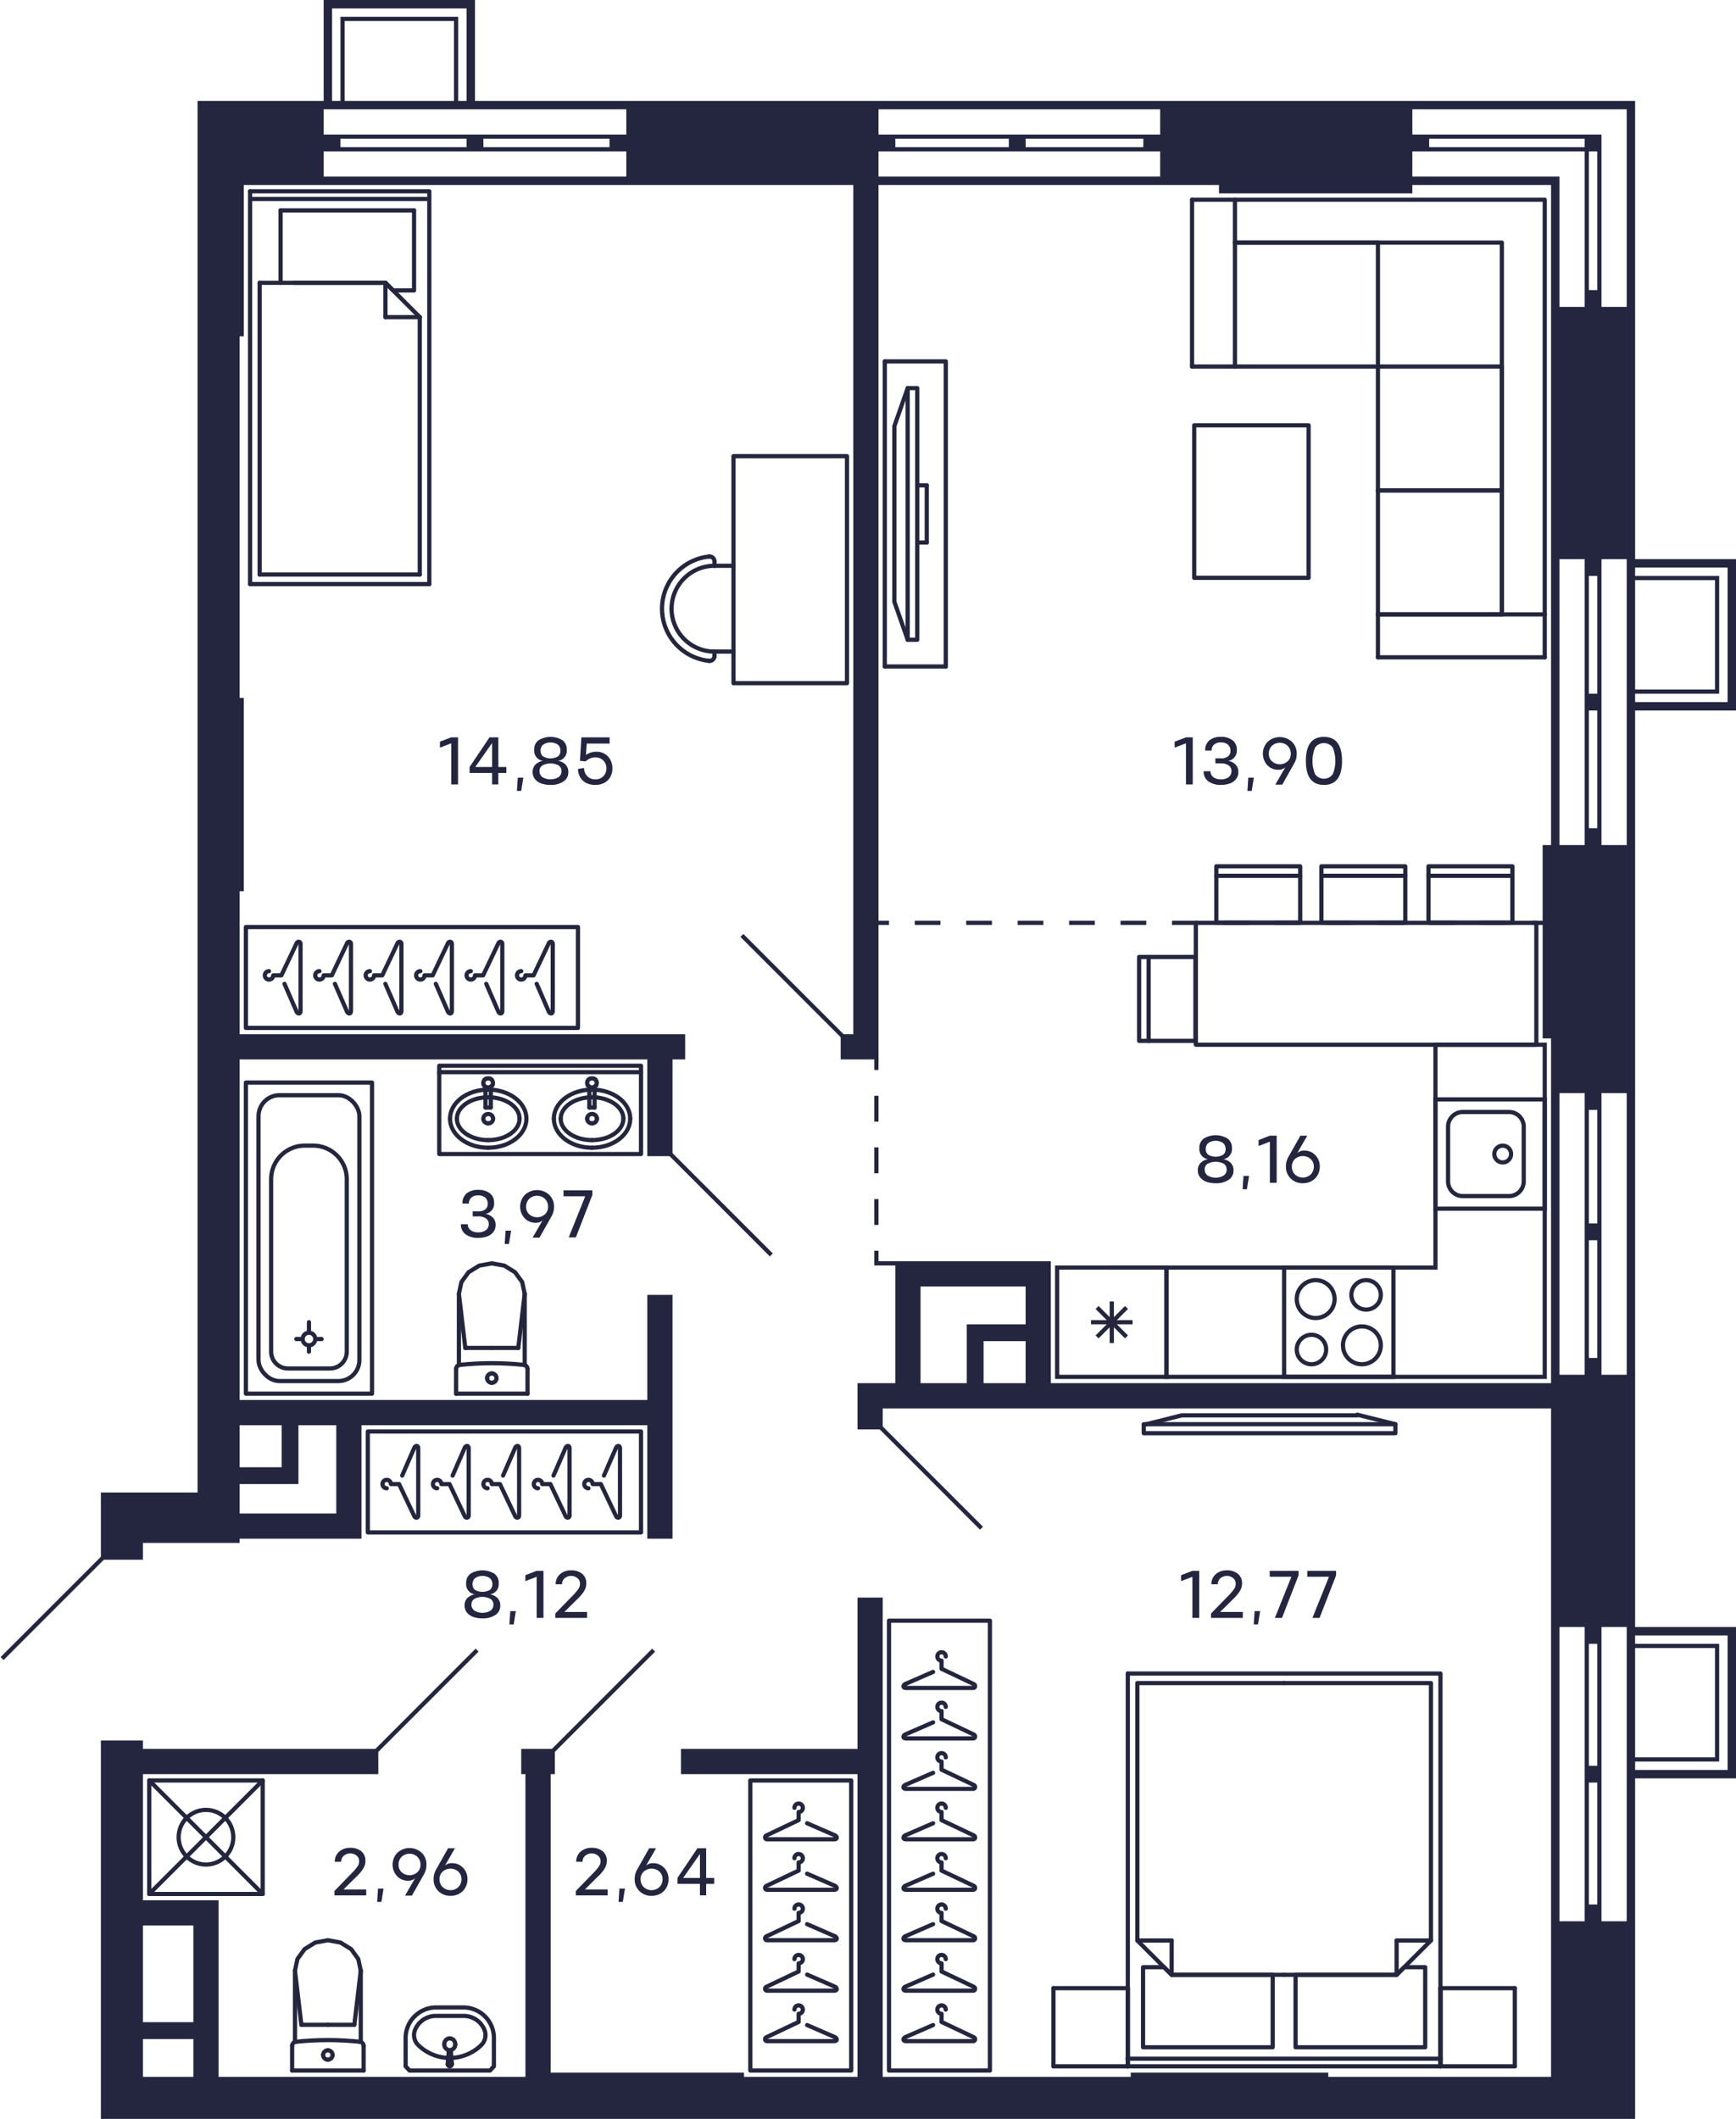 <svg xmlns="http://www.w3.org/2000/svg" width="413" height="504" viewBox="0 0 413 504">
  <title>C-1-1_9-15fl_12_m</title>
  <g id="Слой_2" data-name="Слой 2">
    <g id="C-1-1_9-15fl_12_m">
      <g id="m">
        <g>
          <rect x="87.5" y="340.5" width="65" height="24" fill="none" stroke="#24263e" stroke-linecap="round" stroke-linejoin="round"/>
          <path d="M143.681,350.979,146.5,344.5c.235-.657.969-.817,1,0v16c0,.577-.757.7-1,0l-3.562-7.5H141a1,1,0,1,0-1,1" fill="none" stroke="#24263e" stroke-linecap="round" stroke-linejoin="round"/>
          <path d="M131.681,350.979,134.5,344.5c.235-.657.969-.817,1,0v16c0,.577-.757.7-1,0l-3.562-7.5H129a1,1,0,1,0-1,1" fill="none" stroke="#24263e" stroke-linecap="round" stroke-linejoin="round"/>
          <path d="M119.681,350.979,122.5,344.5c.235-.657.969-.817,1,0v16c0,.577-.757.7-1,0l-3.562-7.5H117a1,1,0,1,0-1,1" fill="none" stroke="#24263e" stroke-linecap="round" stroke-linejoin="round"/>
          <path d="M107.681,350.979,110.5,344.5c.235-.657.969-.817,1,0v16c0,.577-.757.7-1,0l-3.562-7.5H105a1,1,0,1,0-1,1" fill="none" stroke="#24263e" stroke-linecap="round" stroke-linejoin="round"/>
          <path d="M95.681,350.979,98.5,344.5c.235-.657.969-.817,1,0v16c0,.577-.757.7-1,0L94.938,353H93a1,1,0,1,0-1,1" fill="none" stroke="#24263e" stroke-linecap="round" stroke-linejoin="round"/>
        </g>
        <g>
          <rect x="211.5" y="385.5" width="24" height="107" fill="none" stroke="#24263e" stroke-linecap="round" stroke-linejoin="round"/>
          <path d="M221.979,457.681,215.5,460.5c-.657.235-.817.969,0,1h16c.577,0,.7-.757,0-1l-7.5-3.562V455a1,1,0,1,1,1-1" fill="none" stroke="#24263e" stroke-linecap="round" stroke-linejoin="round"/>
          <path d="M221.979,445.681,215.5,448.5c-.657.235-.817.969,0,1h16c.577,0,.7-.757,0-1l-7.5-3.562V443a1,1,0,1,1,1-1" fill="none" stroke="#24263e" stroke-linecap="round" stroke-linejoin="round"/>
          <path d="M221.979,481.681,215.5,484.5c-.657.235-.817.969,0,1h16c.577,0,.7-.757,0-1l-7.5-3.562V479a1,1,0,1,1,1-1" fill="none" stroke="#24263e" stroke-linecap="round" stroke-linejoin="round"/>
          <path d="M221.979,469.681,215.5,472.5c-.657.235-.817.969,0,1h16c.577,0,.7-.757,0-1l-7.5-3.562V467a1,1,0,1,1,1-1" fill="none" stroke="#24263e" stroke-linecap="round" stroke-linejoin="round"/>
          <path d="M221.979,433.681,215.5,436.5c-.657.235-.817.969,0,1h16c.577,0,.7-.757,0-1l-7.5-3.562V431a1,1,0,1,1,1-1" fill="none" stroke="#24263e" stroke-linecap="round" stroke-linejoin="round"/>
          <path d="M221.979,421.681,215.5,424.5c-.657.235-.816.969,0,1h16c.577,0,.7-.757,0-1l-7.5-3.562V419a1,1,0,1,1,1-1" fill="none" stroke="#24263e" stroke-linecap="round" stroke-linejoin="round"/>
          <path d="M221.979,409.681,215.5,412.5c-.657.235-.817.969,0,1h16c.577,0,.7-.757,0-1l-7.5-3.562V407a1,1,0,1,1,1-1" fill="none" stroke="#24263e" stroke-linecap="round" stroke-linejoin="round"/>
          <path d="M221.979,397.681,215.5,400.5c-.657.235-.816.969,0,1h16c.577,0,.7-.757,0-1l-7.5-3.562V395a1,1,0,1,1,1-1" fill="none" stroke="#24263e" stroke-linecap="round" stroke-linejoin="round"/>
        </g>
        <g>
          <rect x="178.5" y="423.5" width="24" height="69" fill="none" stroke="#24263e" stroke-linecap="round" stroke-linejoin="round"/>
          <path d="M192.021,457.681,198.5,460.5c.657.235.817.969,0,1h-16c-.577,0-.7-.757,0-1l7.5-3.562V455a1,1,0,1,0-1-1" fill="none" stroke="#24263e" stroke-linecap="round" stroke-linejoin="round"/>
          <path d="M192.021,445.681,198.5,448.5c.657.235.817.969,0,1h-16c-.577,0-.7-.757,0-1l7.5-3.562V443a1,1,0,1,0-1-1" fill="none" stroke="#24263e" stroke-linecap="round" stroke-linejoin="round"/>
          <path d="M192.021,481.681,198.5,484.5c.657.235.817.969,0,1h-16c-.577,0-.7-.757,0-1l7.5-3.562V479a1,1,0,1,0-1-1" fill="none" stroke="#24263e" stroke-linecap="round" stroke-linejoin="round"/>
          <path d="M192.021,469.681,198.5,472.5c.657.235.817.969,0,1h-16c-.577,0-.7-.757,0-1l7.5-3.562V467a1,1,0,1,0-1-1" fill="none" stroke="#24263e" stroke-linecap="round" stroke-linejoin="round"/>
          <path d="M192.021,433.681,198.5,436.5c.657.235.817.969,0,1h-16c-.577,0-.7-.757,0-1l7.5-3.562V431a1,1,0,1,0-1-1" fill="none" stroke="#24263e" stroke-linecap="round" stroke-linejoin="round"/>
        </g>
        <g>
          <rect x="58.5" y="220.5" width="79" height="24" fill="none" stroke="#24263e" stroke-linecap="round" stroke-linejoin="round"/>
          <path d="M103.681,234.021,106.5,240.5c.235.657.969.817,1,0v-16c0-.577-.757-.7-1,0l-3.562,7.5H101a1,1,0,1,1-1-1" fill="none" stroke="#24263e" stroke-linecap="round" stroke-linejoin="round"/>
          <path d="M91.681,234.021,94.5,240.5c.235.657.969.817,1,0v-16c0-.577-.757-.7-1,0L90.938,232H89a1,1,0,1,1-1-1" fill="none" stroke="#24263e" stroke-linecap="round" stroke-linejoin="round"/>
          <path d="M127.681,234.021,130.5,240.5c.235.657.969.817,1,0v-16c0-.577-.757-.7-1,0l-3.562,7.5H125a1,1,0,1,1-1-1" fill="none" stroke="#24263e" stroke-linecap="round" stroke-linejoin="round"/>
          <path d="M115.681,234.021,118.5,240.5c.235.657.969.817,1,0v-16c0-.577-.757-.7-1,0l-3.562,7.5H113a1,1,0,1,1-1-1" fill="none" stroke="#24263e" stroke-linecap="round" stroke-linejoin="round"/>
          <path d="M79.681,234.021,82.5,240.5c.235.657.969.817,1,0v-16c0-.577-.757-.7-1,0L78.938,232H77a1,1,0,1,1-1-1" fill="none" stroke="#24263e" stroke-linecap="round" stroke-linejoin="round"/>
          <path d="M67.681,234.021,70.5,240.5c.235.657.969.816,1,0v-16c0-.577-.757-.7-1,0L66.938,232H65a1,1,0,1,1-1-1" fill="none" stroke="#24263e" stroke-linecap="round" stroke-linejoin="round"/>
        </g>
        <g>
          <line x1="278.741" y1="469.73" x2="278.741" y2="461.566" fill="none" stroke="#24263e" stroke-linecap="round" stroke-linejoin="round"/>
          <line x1="270.577" y1="461.566" x2="278.741" y2="461.566" fill="none" stroke="#24263e" stroke-linecap="round" stroke-linejoin="round"/>
          <polyline points="305.5 469.73 278.741 469.73 270.577 461.566 270.577 400.338 305.5 400.338" fill="none" stroke="#24263e" stroke-linecap="round" stroke-linejoin="round"/>
          <line x1="332.259" y1="469.73" x2="332.259" y2="461.566" fill="none" stroke="#24263e" stroke-linecap="round" stroke-linejoin="round"/>
          <line x1="340.423" y1="461.566" x2="332.259" y2="461.566" fill="none" stroke="#24263e" stroke-linecap="round" stroke-linejoin="round"/>
          <polyline points="305.5 400.338 340.423 400.338 340.423 461.566 332.259 469.73 305.5 469.73" fill="none" stroke="#24263e" stroke-linecap="round" stroke-linejoin="round"/>
          <polyline points="302.779 469.73 302.779 486.965 271.938 486.965 271.938 467.916 276.927 467.916 278.741 469.73 302.779 469.73" fill="none" stroke="#24263e" stroke-linecap="round" stroke-linejoin="round"/>
          <polyline points="332.259 469.73 334.073 467.916 339.062 467.916 339.062 486.965 308.221 486.965 308.221 469.73 332.259 469.73" fill="none" stroke="#24263e" stroke-linecap="round" stroke-linejoin="round"/>
          <line x1="250.621" y1="472.905" x2="250.621" y2="491.5" fill="none" stroke="#24263e" stroke-linecap="round" stroke-linejoin="round"/>
          <line x1="250.621" y1="472.905" x2="268.309" y2="472.905" fill="none" stroke="#24263e" stroke-linecap="round" stroke-linejoin="round"/>
          <line x1="268.309" y1="472.905" x2="268.309" y2="491.5" fill="none" stroke="#24263e" stroke-linecap="round" stroke-linejoin="round"/>
          <line x1="268.309" y1="491.5" x2="250.621" y2="491.5" fill="none" stroke="#24263e" stroke-linecap="round" stroke-linejoin="round"/>
          <line x1="342.691" y1="472.905" x2="342.691" y2="491.5" fill="none" stroke="#24263e" stroke-linecap="round" stroke-linejoin="round"/>
          <line x1="342.691" y1="472.905" x2="360.379" y2="472.905" fill="none" stroke="#24263e" stroke-linecap="round" stroke-linejoin="round"/>
          <line x1="360.379" y1="472.905" x2="360.379" y2="491.5" fill="none" stroke="#24263e" stroke-linecap="round" stroke-linejoin="round"/>
          <line x1="360.379" y1="491.5" x2="342.691" y2="491.5" fill="none" stroke="#24263e" stroke-linecap="round" stroke-linejoin="round"/>
          <line x1="268.309" y1="472.905" x2="268.309" y2="491.5" fill="none" stroke="#24263e" stroke-linecap="round" stroke-linejoin="round"/>
          <line x1="342.691" y1="491.5" x2="342.691" y2="472.905" fill="none" stroke="#24263e" stroke-linecap="round" stroke-linejoin="round"/>
          <polyline points="342.691 491.5 342.691 398.07 268.309 398.07" fill="none" stroke="#24263e" stroke-linecap="round" stroke-linejoin="round"/>
          <line x1="268.309" y1="398.07" x2="268.309" y2="491.5" fill="none" stroke="#24263e" stroke-linecap="round" stroke-linejoin="round"/>
          <line x1="268.309" y1="491.5" x2="342.691" y2="491.5" fill="none" stroke="#24263e" stroke-linecap="round" stroke-linejoin="round"/>
          <line x1="342.783" y1="489.686" x2="268.217" y2="489.686" fill="none" stroke="#24263e" stroke-linecap="round" stroke-linejoin="round"/>
        </g>
        <g>
          <polyline points="272.104 340.902 331.972 340.902 331.972 338.768 272.104 338.768 272.104 340.902" fill="none" stroke="#24263e" stroke-linecap="round" stroke-linejoin="round"/>
          <line x1="322.901" y1="336.5" x2="331.972" y2="338.768" fill="none" stroke="#24263e" stroke-linecap="round" stroke-linejoin="round"/>
          <polyline points="322.901 336.65 281.175 336.65 272.104 338.917" fill="none" stroke="#24263e" stroke-linecap="round" stroke-linejoin="round"/>
        </g>
        <g>
          <line x1="218.21" y1="115.444" x2="220.478" y2="115.444" fill="none" stroke="#24263e" stroke-linecap="round" stroke-linejoin="round"/>
          <line x1="212.768" y1="143.11" x2="215.942" y2="152.181" fill="none" stroke="#24263e" stroke-linecap="round" stroke-linejoin="round"/>
          <polyline points="212.768 143.11 212.768 101.384 215.942 92.313" fill="none" stroke="#24263e" stroke-linecap="round" stroke-linejoin="round"/>
          <polyline points="218.21 92.313 218.21 152.181 215.942 152.181 215.942 92.313 218.21 92.313" fill="none" stroke="#24263e" stroke-linecap="round" stroke-linejoin="round"/>
          <line x1="210.5" y1="158.53" x2="225.013" y2="158.53" fill="none" stroke="#24263e" stroke-linecap="round" stroke-linejoin="round"/>
          <polyline points="225.013 158.53 225.013 85.964 210.5 85.964" fill="none" stroke="#24263e" stroke-linecap="round" stroke-linejoin="round"/>
          <line x1="210.5" y1="85.964" x2="210.5" y2="158.53" fill="none" stroke="#24263e" stroke-linecap="round" stroke-linejoin="round"/>
          <line x1="220.478" y1="115.444" x2="220.478" y2="129.05" fill="none" stroke="#24263e" stroke-linecap="round" stroke-linejoin="round"/>
          <line x1="218.21" y1="129.05" x2="220.478" y2="129.05" fill="none" stroke="#24263e" stroke-linecap="round" stroke-linejoin="round"/>
        </g>
        <g>
          <polyline points="327.815 156.35 327.815 146.146 367.5 146.146" fill="none" stroke="#24263e" stroke-linecap="round" stroke-linejoin="round"/>
          <line x1="283.594" y1="87.185" x2="293.799" y2="87.185" fill="none" stroke="#24263e" stroke-linecap="round" stroke-linejoin="round"/>
          <line x1="293.799" y1="87.185" x2="293.799" y2="47.5" fill="none" stroke="#24263e" stroke-linecap="round" stroke-linejoin="round"/>
          <polyline points="327.815 146.146 357.295 146.146 357.295 116.665 327.815 116.665" fill="none" stroke="#24263e" stroke-linecap="round" stroke-linejoin="round"/>
          <polyline points="327.815 116.665 357.295 116.665 357.295 87.185 327.815 87.185" fill="none" stroke="#24263e" stroke-linecap="round" stroke-linejoin="round"/>
          <line x1="327.815" y1="57.705" x2="293.799" y2="57.705" fill="none" stroke="#24263e" stroke-linecap="round" stroke-linejoin="round"/>
          <line x1="327.815" y1="57.705" x2="327.815" y2="87.185" fill="none" stroke="#24263e" stroke-linecap="round" stroke-linejoin="round"/>
          <line x1="293.799" y1="87.185" x2="327.815" y2="87.185" fill="none" stroke="#24263e" stroke-linecap="round" stroke-linejoin="round"/>
          <polyline points="327.815 87.185 327.815 116.665 327.815 146.146" fill="none" stroke="#24263e" stroke-linecap="round" stroke-linejoin="round"/>
          <line x1="367.5" y1="156.35" x2="327.815" y2="156.35" fill="none" stroke="#24263e" stroke-linecap="round" stroke-linejoin="round"/>
          <line x1="283.594" y1="47.5" x2="283.594" y2="87.185" fill="none" stroke="#24263e" stroke-linecap="round" stroke-linejoin="round"/>
          <polyline points="283.594 47.5 367.5 47.5 367.5 156.35" fill="none" stroke="#24263e" stroke-linecap="round" stroke-linejoin="round"/>
          <polyline points="293.799 57.705 357.295 57.705 357.295 146.146" fill="none" stroke="#24263e" stroke-linecap="round" stroke-linejoin="round"/>
        </g>
        <polyline points="311.319 137.445 311.319 101.161 284.106 101.161 284.106 137.445 311.319 137.445 311.319 101.161 284.106 101.161" fill="none" stroke="#24263e" stroke-linecap="round" stroke-linejoin="round"/>
        <g>
          <line x1="59.5" y1="138.93" x2="59.5" y2="45.5" fill="none" stroke="#24263e" stroke-linecap="round" stroke-linejoin="round"/>
          <polyline points="59.5 45.5 102.133 45.5 102.133 138.93" fill="none" stroke="#24263e" stroke-linecap="round" stroke-linejoin="round"/>
          <line x1="61.768" y1="67.27" x2="91.702" y2="67.27" fill="none" stroke="#24263e" stroke-linecap="round" stroke-linejoin="round"/>
          <line x1="61.768" y1="67.27" x2="61.768" y2="136.662" fill="none" stroke="#24263e" stroke-linecap="round" stroke-linejoin="round"/>
          <line x1="99.865" y1="136.662" x2="99.865" y2="75.434" fill="none" stroke="#24263e" stroke-linecap="round" stroke-linejoin="round"/>
          <line x1="91.702" y1="67.27" x2="69.932" y2="67.27" fill="none" stroke="#24263e" stroke-linecap="round" stroke-linejoin="round"/>
          <line x1="101.409" y1="47.314" x2="59.591" y2="47.314" fill="none" stroke="#24263e" stroke-linecap="round" stroke-linejoin="round"/>
          <line x1="98.505" y1="50.035" x2="66.757" y2="50.035" fill="none" stroke="#24263e" stroke-linecap="round" stroke-linejoin="round"/>
          <line x1="91.702" y1="67.27" x2="91.702" y2="75.434" fill="none" stroke="#24263e" stroke-linecap="round" stroke-linejoin="round"/>
          <line x1="99.865" y1="75.434" x2="91.702" y2="75.434" fill="none" stroke="#24263e" stroke-linecap="round" stroke-linejoin="round"/>
          <line x1="99.865" y1="75.434" x2="91.702" y2="67.27" fill="none" stroke="#24263e" stroke-linecap="round" stroke-linejoin="round"/>
          <polyline points="91.702 67.27 93.516 69.084 98.505 69.084 98.505 50.035" fill="none" stroke="#24263e" stroke-linecap="round" stroke-linejoin="round"/>
          <line x1="66.757" y1="50.035" x2="66.757" y2="67.27" fill="none" stroke="#24263e" stroke-linecap="round" stroke-linejoin="round"/>
          <polyline points="61.768 136.662 64.035 136.662 99.865 136.662" fill="none" stroke="#24263e" stroke-linecap="round" stroke-linejoin="round"/>
          <line x1="102.133" y1="138.93" x2="59.5" y2="138.93" fill="none" stroke="#24263e" stroke-linecap="round" stroke-linejoin="round"/>
        </g>
        <g>
          <path d="M159.769,144.783a10.2,10.2,0,0,0,10.2,10.205" fill="none" stroke="#24263e" stroke-linecap="round" stroke-linejoin="round"/>
          <path d="M169.973,134.579a10.2,10.2,0,0,0-10.2,10.2" fill="none" stroke="#24263e" stroke-linecap="round" stroke-linejoin="round"/>
          <line x1="169.973" y1="154.988" x2="174.5" y2="154.988" fill="none" stroke="#24263e" stroke-linecap="round" stroke-linejoin="round"/>
          <line x1="174.5" y1="134.579" x2="169.973" y2="134.579" fill="none" stroke="#24263e" stroke-linecap="round" stroke-linejoin="round"/>
          <path d="M169.967,156.16a1.166,1.166,0,0,0,.006-.118" fill="none" stroke="#24263e" stroke-linecap="round" stroke-linejoin="round"/>
          <path d="M168.7,157.191a1.155,1.155,0,0,0,1.266-1.031" fill="none" stroke="#24263e" stroke-linecap="round" stroke-linejoin="round"/>
          <line x1="169.973" y1="156.042" x2="169.973" y2="154.988" fill="none" stroke="#24263e" stroke-linecap="round" stroke-linejoin="round"/>
          <path d="M168.818,132.37a1.146,1.146,0,0,0-.117.006" fill="none" stroke="#24263e" stroke-linecap="round" stroke-linejoin="round"/>
          <path d="M169.973,133.525a1.155,1.155,0,0,0-1.155-1.155" fill="none" stroke="#24263e" stroke-linecap="round" stroke-linejoin="round"/>
          <line x1="169.973" y1="134.579" x2="169.973" y2="133.525" fill="none" stroke="#24263e" stroke-linecap="round" stroke-linejoin="round"/>
          <path d="M157.566,146.056A12.474,12.474,0,0,0,168.7,157.191" fill="none" stroke="#24263e" stroke-linecap="round" stroke-linejoin="round"/>
          <path d="M157.566,146.056a12.472,12.472,0,0,1,11.135-13.68" fill="none" stroke="#24263e" stroke-linecap="round" stroke-linejoin="round"/>
          <polyline points="174.5 162.5 174.5 108.5 201.5 108.5 201.5 162.5 174.5 162.5" fill="none" stroke="#24263e" stroke-linecap="round" stroke-linejoin="round"/>
        </g>
        <g>
          <line x1="273.268" y1="227.621" x2="273.268" y2="247.577" fill="none" stroke="#24263e" stroke-linecap="round" stroke-linejoin="round"/>
          <polyline points="284.398 227.621 284.398 247.577 271 247.577 271 227.621 284.398 227.621" fill="none" stroke="#24263e" stroke-linecap="round" stroke-linejoin="round"/>
          <line x1="314.365" y1="208.327" x2="334.321" y2="208.327" fill="none" stroke="#24263e" stroke-linecap="round" stroke-linejoin="round"/>
          <polyline points="314.365 219.457 334.321 219.457 334.321 206.059 314.365 206.059 314.365 219.457" fill="none" stroke="#24263e" stroke-linecap="round" stroke-linejoin="round"/>
          <line x1="289.365" y1="208.327" x2="309.321" y2="208.327" fill="none" stroke="#24263e" stroke-linecap="round" stroke-linejoin="round"/>
          <polyline points="289.365 219.457 309.321 219.457 309.321 206.059 289.365 206.059 289.365 219.457" fill="none" stroke="#24263e" stroke-linecap="round" stroke-linejoin="round"/>
          <line x1="339.846" y1="208.327" x2="359.801" y2="208.327" fill="none" stroke="#24263e" stroke-linecap="round" stroke-linejoin="round"/>
          <polyline points="339.846 219.457 359.801 219.457 359.801 206.059 339.846 206.059 339.846 219.457" fill="none" stroke="#24263e" stroke-linecap="round" stroke-linejoin="round"/>
          <rect x="284.5" y="219.5" width="81" height="29" fill="none" stroke="#24263e" stroke-linecap="round" stroke-linejoin="round"/>
        </g>
      </g>
      <g id="sant">
        <g>
          <path d="M331,302v25H306V302h25m1-1H305v27h27V301Z" fill="#24263d"/>
          <path d="M325,305a3,3,0,1,1-3,3,3,3,0,0,1,3-3m0-1a4,4,0,1,0,4,4,4,4,0,0,0-4-4Z" fill="#24263d"/>
          <path d="M312,318a3,3,0,1,1-3,3,3,3,0,0,1,3-3m0-1a4,4,0,1,0,4,4,4,4,0,0,0-4-4Z" fill="#24263d"/>
          <path d="M313,305a4,4,0,1,1-4,4,4,4,0,0,1,4-4m0-1a5,5,0,1,0,5,5,5,5,0,0,0-5-5Z" fill="#24263d"/>
          <path d="M324,316a4,4,0,1,1-4,4,4,4,0,0,1,4-4m0-1a5,5,0,1,0,5,5,5,5,0,0,0-5-5Z" fill="#24263d"/>
        </g>
        <g>
          <path d="M367,262v25H342V262h25m1-1H341v27h27V261Z" fill="#24263d"/>
          <path d="M359,265a3,3,0,0,1,3,3v13a3,3,0,0,1-3,3H348a3,3,0,0,1-3-3V268a3,3,0,0,1,3-3h11m0-1H348a4,4,0,0,0-4,4v13a4,4,0,0,0,4,4h11a4,4,0,0,0,4-4V268a4,4,0,0,0-4-4Z" fill="#24263d"/>
          <circle cx="357.5" cy="274.5" r="2" fill="none" stroke="#24263d" stroke-miterlimit="10"/>
        </g>
        <g>
          <path d="M277,302v25H252V302h25m1-1H251v27h27V301Z" fill="#24263d"/>
          <line x1="268" y1="318" x2="261" y2="311" fill="none" stroke="#24263d" stroke-miterlimit="10"/>
          <line x1="261" y1="318" x2="268" y2="311" fill="none" stroke="#24263d" stroke-miterlimit="10"/>
          <line x1="269.45" y1="314.5" x2="259.55" y2="314.5" fill="none" stroke="#24263d" stroke-miterlimit="10"/>
          <line x1="264.5" y1="319.45" x2="264.5" y2="309.55" fill="none" stroke="#24263d" stroke-miterlimit="10"/>
        </g>
        <path d="M342,249h25v78H278V302h64V249m-1-1v53H277v27h91V248Z" fill="#24263d"/>
        <g>
          <line x1="117" y1="320.617" x2="123.303" y2="320.617" fill="none" stroke="#24263d" stroke-linecap="round" stroke-linejoin="round"/>
          <line x1="125.5" y1="331.5" x2="125.5" y2="325.635" fill="none" stroke="#24263d" stroke-linecap="round" stroke-linejoin="round"/>
          <polyline points="124.826 307.729 124.231 304.963 122.534 302.617 119.995 301.05 117 300.5 114.005 301.05 111.466 302.617 109.769 304.963 109.174 307.729" fill="none" stroke="#24263d" stroke-linecap="round" stroke-linejoin="round"/>
          <line x1="108.5" y1="331.5" x2="108.5" y2="325.635" fill="none" stroke="#24263d" stroke-linecap="round" stroke-linejoin="round"/>
          <polyline points="125.5 325.635 125.484 325.455 125.435 325.282 125.355 325.12 125.248 324.976 125.116 324.853 124.964 324.756 124.797 324.689 124.621 324.653" fill="none" stroke="#24263d" stroke-linecap="round" stroke-linejoin="round"/>
          <line x1="109.174" y1="324.698" x2="109.174" y2="307.729" fill="none" stroke="#24263d" stroke-linecap="round" stroke-linejoin="round"/>
          <polyline points="124.621 324.653 122.721 324.478 120.818 324.353 118.912 324.278 117.004 324.252 115.097 324.277 113.191 324.352 111.288 324.477 109.388 324.652" fill="none" stroke="#24263d" stroke-linecap="round" stroke-linejoin="round"/>
          <line x1="124.826" y1="307.75" x2="123.303" y2="320.617" fill="none" stroke="#24263d" stroke-linecap="round" stroke-linejoin="round"/>
          <line x1="109.174" y1="307.75" x2="110.697" y2="320.617" fill="none" stroke="#24263d" stroke-linecap="round" stroke-linejoin="round"/>
          <line x1="117" y1="320.617" x2="110.697" y2="320.617" fill="none" stroke="#24263d" stroke-linecap="round" stroke-linejoin="round"/>
          <line x1="124.826" y1="324.689" x2="124.826" y2="307.729" fill="none" stroke="#24263d" stroke-linecap="round" stroke-linejoin="round"/>
          <polyline points="109.388 324.652 109.21 324.687 109.042 324.753 108.888 324.85 108.755 324.972 108.646 325.117 108.566 325.28 108.517 325.454 108.5 325.635" fill="none" stroke="#24263d" stroke-linecap="round" stroke-linejoin="round"/>
          <line x1="125.5" y1="331.5" x2="108.5" y2="331.5" fill="none" stroke="#24263d" stroke-linecap="round" stroke-linejoin="round"/>
          <path d="M117,326.691a1.113,1.113,0,0,0-1.118,1.108" fill="none" stroke="#24263d" stroke-linecap="round" stroke-linejoin="round"/>
          <path d="M118.118,327.8A1.113,1.113,0,0,0,117,326.691" fill="none" stroke="#24263d" stroke-linecap="round" stroke-linejoin="round"/>
          <path d="M117,328.906a1.112,1.112,0,0,0,1.118-1.107" fill="none" stroke="#24263d" stroke-linecap="round" stroke-linejoin="round"/>
          <path d="M115.882,327.8A1.112,1.112,0,0,0,117,328.906" fill="none" stroke="#24263d" stroke-linecap="round" stroke-linejoin="round"/>
        </g>
        <g>
          <line x1="78" y1="481.617" x2="84.303" y2="481.617" fill="none" stroke="#24263d" stroke-linecap="round" stroke-linejoin="round"/>
          <line x1="86.5" y1="492.5" x2="86.5" y2="486.635" fill="none" stroke="#24263d" stroke-linecap="round" stroke-linejoin="round"/>
          <polyline points="85.826 468.729 85.231 465.963 83.534 463.617 80.995 462.05 78 461.5 75.005 462.05 72.466 463.617 70.769 465.963 70.174 468.729" fill="none" stroke="#24263d" stroke-linecap="round" stroke-linejoin="round"/>
          <line x1="69.5" y1="492.5" x2="69.5" y2="486.635" fill="none" stroke="#24263d" stroke-linecap="round" stroke-linejoin="round"/>
          <polyline points="86.5 486.635 86.484 486.455 86.435 486.282 86.355 486.12 86.248 485.976 86.116 485.853 85.964 485.756 85.797 485.689 85.621 485.653" fill="none" stroke="#24263d" stroke-linecap="round" stroke-linejoin="round"/>
          <line x1="70.174" y1="485.698" x2="70.174" y2="468.729" fill="none" stroke="#24263d" stroke-linecap="round" stroke-linejoin="round"/>
          <polyline points="85.621 485.653 83.721 485.478 81.818 485.353 79.912 485.278 78.004 485.252 76.097 485.277 74.191 485.352 72.288 485.477 70.388 485.652" fill="none" stroke="#24263d" stroke-linecap="round" stroke-linejoin="round"/>
          <line x1="85.826" y1="468.75" x2="84.303" y2="481.617" fill="none" stroke="#24263d" stroke-linecap="round" stroke-linejoin="round"/>
          <line x1="70.174" y1="468.75" x2="71.697" y2="481.617" fill="none" stroke="#24263d" stroke-linecap="round" stroke-linejoin="round"/>
          <line x1="78" y1="481.617" x2="71.697" y2="481.617" fill="none" stroke="#24263d" stroke-linecap="round" stroke-linejoin="round"/>
          <line x1="85.826" y1="485.689" x2="85.826" y2="468.729" fill="none" stroke="#24263d" stroke-linecap="round" stroke-linejoin="round"/>
          <polyline points="70.388 485.652 70.21 485.687 70.042 485.753 69.888 485.85 69.755 485.972 69.646 486.117 69.566 486.28 69.517 486.454 69.5 486.635" fill="none" stroke="#24263d" stroke-linecap="round" stroke-linejoin="round"/>
          <line x1="86.5" y1="492.5" x2="69.5" y2="492.5" fill="none" stroke="#24263d" stroke-linecap="round" stroke-linejoin="round"/>
          <path d="M78,487.691a1.113,1.113,0,0,0-1.118,1.108" fill="none" stroke="#24263d" stroke-linecap="round" stroke-linejoin="round"/>
          <path d="M79.118,488.8A1.113,1.113,0,0,0,78,487.691" fill="none" stroke="#24263d" stroke-linecap="round" stroke-linejoin="round"/>
          <path d="M78,489.906a1.112,1.112,0,0,0,1.118-1.107" fill="none" stroke="#24263d" stroke-linecap="round" stroke-linejoin="round"/>
          <path d="M76.882,488.8A1.112,1.112,0,0,0,78,489.906" fill="none" stroke="#24263d" stroke-linecap="round" stroke-linejoin="round"/>
        </g>
        <g>
          <rect x="35.5" y="423.5" width="27" height="27" fill="none" stroke="#24263d" stroke-linecap="round" stroke-linejoin="round" transform="translate(98 874) rotate(180)"/>
          <circle cx="49" cy="437" r="6.5" fill="none" stroke="#24263d" stroke-linecap="round" stroke-linejoin="round"/>
          <line x1="62.5" y1="450.5" x2="35.5" y2="423.5" fill="none" stroke="#24263d" stroke-linecap="round" stroke-linejoin="round"/>
          <line x1="62.5" y1="423.5" x2="35.5" y2="450.5" fill="none" stroke="#24263d" stroke-linecap="round" stroke-linejoin="round"/>
        </g>
        <g>
          <circle cx="73.5" cy="318.5" r="1.5" fill="none" stroke="#24263d" stroke-linecap="round" stroke-linejoin="round"/>
          <rect x="58.5" y="257.5" width="30" height="74" fill="none" stroke="#24263d" stroke-linecap="round" stroke-linejoin="round"/>
          <line x1="73.5" y1="320.5" x2="73.5" y2="321.5" fill="none" stroke="#24263d" stroke-linecap="round" stroke-linejoin="round"/>
          <line x1="73.5" y1="316.5" x2="73.5" y2="314.5" fill="none" stroke="#24263d" stroke-linecap="round" stroke-linejoin="round"/>
          <line x1="75.5" y1="318.5" x2="76.5" y2="318.5" fill="none" stroke="#24263d" stroke-linecap="round" stroke-linejoin="round"/>
          <line x1="71.5" y1="318.5" x2="70.5" y2="318.5" fill="none" stroke="#24263d" stroke-linecap="round" stroke-linejoin="round"/>
          <rect x="61.5" y="260.5" width="24" height="68" rx="5" fill="none" stroke="#24263d" stroke-linecap="round" stroke-linejoin="round"/>
          <path d="M72.5,272.5h2a8,8,0,0,1,8,8v41a4,4,0,0,1-4,4h-10a4,4,0,0,1-4-4v-41A8,8,0,0,1,72.5,272.5Z" fill="none" stroke="#24263d" stroke-linecap="round" stroke-linejoin="round"/>
        </g>
        <g>
          <path d="M116.15,267.2a1.14,1.14,0,0,0,1.166-1.112" fill="none" stroke="#24263d" stroke-linecap="round" stroke-linejoin="round"/>
          <path d="M114.985,266.092a1.14,1.14,0,0,0,1.165,1.112" fill="none" stroke="#24263d" stroke-linecap="round" stroke-linejoin="round"/>
          <path d="M116.15,264.98a1.14,1.14,0,0,0-1.165,1.112" fill="none" stroke="#24263d" stroke-linecap="round" stroke-linejoin="round"/>
          <path d="M117.316,266.092a1.14,1.14,0,0,0-1.166-1.112" fill="none" stroke="#24263d" stroke-linecap="round" stroke-linejoin="round"/>
          <polyline points="115.504 263.432 115.552 263.432 115.688 263.432 115.891 263.432 116.131 263.432 116.371 263.432 116.574 263.432 116.71 263.432 116.758 263.432" fill="none" stroke="#24263d" stroke-linecap="round" stroke-linejoin="round"/>
          <path d="M116.15,271.188c4.119,0,7.457-2.282,7.457-5.1" fill="none" stroke="#24263d" stroke-linecap="round" stroke-linejoin="round"/>
          <path d="M108.694,266.092c0,2.814,3.339,5.1,7.456,5.1" fill="none" stroke="#24263d" stroke-linecap="round" stroke-linejoin="round"/>
          <path d="M116.15,261c-4.117,0-7.456,2.281-7.456,5.1" fill="none" stroke="#24263d" stroke-linecap="round" stroke-linejoin="round"/>
          <path d="M123.607,266.092c0-2.815-3.338-5.1-7.457-5.1" fill="none" stroke="#24263d" stroke-linecap="round" stroke-linejoin="round"/>
          <path d="M116.15,273c5.019,0,9.088-3.1,9.088-6.913" fill="none" stroke="#24263d" stroke-linecap="round" stroke-linejoin="round"/>
          <path d="M107.063,266.089c0,3.818,4.069,6.913,9.087,6.913" fill="none" stroke="#24263d" stroke-linecap="round" stroke-linejoin="round"/>
          <path d="M116.15,259.176c-5.018,0-9.087,3.1-9.087,6.913" fill="none" stroke="#24263d" stroke-linecap="round" stroke-linejoin="round"/>
          <path d="M125.238,266.089c0-3.818-4.069-6.913-9.088-6.913" fill="none" stroke="#24263d" stroke-linecap="round" stroke-linejoin="round"/>
          <rect x="104.5" y="253.5" width="48" height="21" fill="none" stroke="#24263d" stroke-linecap="round" stroke-linejoin="round"/>
          <line x1="104.5" y1="255.015" x2="152.5" y2="255.015" fill="none" stroke="#24263d" stroke-linecap="round" stroke-linejoin="round"/>
          <polyline points="116.955 256.795 117.207 257.156 117.296 257.581 117.207 258.007" fill="none" stroke="#24263d" stroke-linecap="round" stroke-linejoin="round"/>
          <line x1="117.207" y1="258.007" x2="116.955" y2="258.368" fill="none" stroke="#24263d" stroke-linecap="round" stroke-linejoin="round"/>
          <line x1="116.577" y1="256.554" x2="116.955" y2="256.795" fill="none" stroke="#24263d" stroke-linecap="round" stroke-linejoin="round"/>
          <line x1="116.955" y1="258.368" x2="116.577" y2="258.609" fill="none" stroke="#24263d" stroke-linecap="round" stroke-linejoin="round"/>
          <line x1="116.758" y1="263.432" x2="116.758" y2="258.493" fill="none" stroke="#24263d" stroke-linecap="round" stroke-linejoin="round"/>
          <line x1="116.577" y1="258.609" x2="116.131" y2="258.694" fill="none" stroke="#24263d" stroke-linecap="round" stroke-linejoin="round"/>
          <polyline points="115.685 256.554 116.131 256.469 116.577 256.554" fill="none" stroke="#24263d" stroke-linecap="round" stroke-linejoin="round"/>
          <line x1="116.131" y1="258.694" x2="115.685" y2="258.609" fill="none" stroke="#24263d" stroke-linecap="round" stroke-linejoin="round"/>
          <line x1="115.685" y1="258.609" x2="115.307" y2="258.368" fill="none" stroke="#24263d" stroke-linecap="round" stroke-linejoin="round"/>
          <line x1="115.307" y1="256.795" x2="115.685" y2="256.554" fill="none" stroke="#24263d" stroke-linecap="round" stroke-linejoin="round"/>
          <line x1="115.504" y1="263.432" x2="115.504" y2="258.493" fill="none" stroke="#24263d" stroke-linecap="round" stroke-linejoin="round"/>
          <line x1="115.307" y1="258.368" x2="115.055" y2="258.007" fill="none" stroke="#24263d" stroke-linecap="round" stroke-linejoin="round"/>
          <polyline points="115.055 258.007 114.966 257.581 115.055 257.156 115.307 256.795" fill="none" stroke="#24263d" stroke-linecap="round" stroke-linejoin="round"/>
          <path d="M140.85,267.2a1.14,1.14,0,0,0,1.165-1.112" fill="none" stroke="#24263d" stroke-linecap="round" stroke-linejoin="round"/>
          <path d="M139.685,266.092a1.139,1.139,0,0,0,1.165,1.112" fill="none" stroke="#24263d" stroke-linecap="round" stroke-linejoin="round"/>
          <path d="M140.85,264.98a1.139,1.139,0,0,0-1.165,1.112" fill="none" stroke="#24263d" stroke-linecap="round" stroke-linejoin="round"/>
          <path d="M142.015,266.092a1.14,1.14,0,0,0-1.165-1.112" fill="none" stroke="#24263d" stroke-linecap="round" stroke-linejoin="round"/>
          <polyline points="140.203 263.432 140.251 263.432 140.387 263.432 140.59 263.432 140.83 263.432 141.07 263.432 141.273 263.432 141.409 263.432 141.457 263.432" fill="none" stroke="#24263d" stroke-linecap="round" stroke-linejoin="round"/>
          <path d="M140.85,271.188c4.118,0,7.456-2.282,7.456-5.1" fill="none" stroke="#24263d" stroke-linecap="round" stroke-linejoin="round"/>
          <path d="M133.393,266.092c0,2.814,3.338,5.1,7.457,5.1" fill="none" stroke="#24263d" stroke-linecap="round" stroke-linejoin="round"/>
          <path d="M140.85,261c-4.119,0-7.457,2.281-7.457,5.1" fill="none" stroke="#24263d" stroke-linecap="round" stroke-linejoin="round"/>
          <path d="M148.306,266.092c0-2.815-3.338-5.1-7.456-5.1" fill="none" stroke="#24263d" stroke-linecap="round" stroke-linejoin="round"/>
          <path d="M140.85,273c5.018,0,9.087-3.1,9.087-6.913" fill="none" stroke="#24263d" stroke-linecap="round" stroke-linejoin="round"/>
          <path d="M131.762,266.089c0,3.818,4.069,6.913,9.088,6.913" fill="none" stroke="#24263d" stroke-linecap="round" stroke-linejoin="round"/>
          <path d="M140.85,259.176c-5.019,0-9.088,3.1-9.088,6.913" fill="none" stroke="#24263d" stroke-linecap="round" stroke-linejoin="round"/>
          <path d="M149.937,266.089c0-3.818-4.069-6.913-9.087-6.913" fill="none" stroke="#24263d" stroke-linecap="round" stroke-linejoin="round"/>
          <polyline points="141.654 256.795 141.906 257.156 141.995 257.581 141.906 258.007" fill="none" stroke="#24263d" stroke-linecap="round" stroke-linejoin="round"/>
          <line x1="141.906" y1="258.007" x2="141.654" y2="258.368" fill="none" stroke="#24263d" stroke-linecap="round" stroke-linejoin="round"/>
          <line x1="141.276" y1="256.554" x2="141.654" y2="256.795" fill="none" stroke="#24263d" stroke-linecap="round" stroke-linejoin="round"/>
          <line x1="141.654" y1="258.368" x2="141.276" y2="258.609" fill="none" stroke="#24263d" stroke-linecap="round" stroke-linejoin="round"/>
          <line x1="141.457" y1="263.432" x2="141.457" y2="258.493" fill="none" stroke="#24263d" stroke-linecap="round" stroke-linejoin="round"/>
          <line x1="141.276" y1="258.609" x2="140.83" y2="258.694" fill="none" stroke="#24263d" stroke-linecap="round" stroke-linejoin="round"/>
          <polyline points="140.384 256.554 140.83 256.469 141.276 256.554" fill="none" stroke="#24263d" stroke-linecap="round" stroke-linejoin="round"/>
          <line x1="140.83" y1="258.694" x2="140.384" y2="258.609" fill="none" stroke="#24263d" stroke-linecap="round" stroke-linejoin="round"/>
          <line x1="140.384" y1="258.609" x2="140.006" y2="258.368" fill="none" stroke="#24263d" stroke-linecap="round" stroke-linejoin="round"/>
          <line x1="140.006" y1="256.795" x2="140.384" y2="256.554" fill="none" stroke="#24263d" stroke-linecap="round" stroke-linejoin="round"/>
          <line x1="140.203" y1="263.432" x2="140.203" y2="258.493" fill="none" stroke="#24263d" stroke-linecap="round" stroke-linejoin="round"/>
          <line x1="140.006" y1="258.368" x2="139.754" y2="258.007" fill="none" stroke="#24263d" stroke-linecap="round" stroke-linejoin="round"/>
          <polyline points="139.754 258.007 139.665 257.581 139.754 257.156 140.006 256.795" fill="none" stroke="#24263d" stroke-linecap="round" stroke-linejoin="round"/>
          <line x1="104.5" y1="255.371" x2="104.511" y2="255.39" fill="none" stroke="#24263d" stroke-linecap="round" stroke-linejoin="round"/>
        </g>
        <g>
          <line x1="107.472" y1="490.948" x2="107.23" y2="488.04" fill="none" stroke="#24263d" stroke-linecap="round" stroke-linejoin="round"/>
          <path d="M106.536,491.038a.538.538,0,0,1,0-.179" fill="none" stroke="#24263d" stroke-linecap="round" stroke-linejoin="round"/>
          <path d="M107.083,491.446a.476.476,0,0,1-.547-.408" fill="none" stroke="#24263d" stroke-linecap="round" stroke-linejoin="round"/>
          <path d="M107.464,490.859a.5.5,0,0,1-.381.587" fill="none" stroke="#24263d" stroke-linecap="round" stroke-linejoin="round"/>
          <path d="M107,484.85a1.356,1.356,0,0,1,1.307,1.4" fill="none" stroke="#24263d" stroke-linecap="round" stroke-linejoin="round"/>
          <path d="M105.693,486.25a1.356,1.356,0,0,1,1.307-1.4" fill="none" stroke="#24263d" stroke-linecap="round" stroke-linejoin="round"/>
          <path d="M107,487.65a1.356,1.356,0,0,1-1.307-1.4" fill="none" stroke="#24263d" stroke-linecap="round" stroke-linejoin="round"/>
          <path d="M108.307,486.25a1.356,1.356,0,0,1-1.307,1.4" fill="none" stroke="#24263d" stroke-linecap="round" stroke-linejoin="round"/>
          <path d="M107,487.882c.127,0,.23.071.23.158" fill="none" stroke="#24263d" stroke-linecap="round" stroke-linejoin="round"/>
          <path d="M106.77,488.04c0-.087.1-.158.23-.158" fill="none" stroke="#24263d" stroke-linecap="round" stroke-linejoin="round"/>
          <line x1="106.528" y1="490.948" x2="106.77" y2="488.04" fill="none" stroke="#24263d" stroke-linecap="round" stroke-linejoin="round"/>
          <line x1="106.528" y1="490.948" x2="106.77" y2="488.04" fill="none" stroke="#24263d" stroke-linecap="round" stroke-linejoin="round"/>
          <path d="M107.106,487.907a.26.26,0,0,1,.124.133" fill="none" stroke="#24263d" stroke-linecap="round" stroke-linejoin="round"/>
          <path d="M106.77,488.04a.247.247,0,0,1,.336-.133" fill="none" stroke="#24263d" stroke-linecap="round" stroke-linejoin="round"/>
          <polyline points="107.23 488.04 107.464 490.859 107.472 490.948" fill="none" stroke="#24263d" stroke-linecap="round" stroke-linejoin="round"/>
          <path d="M106.528,490.948a.535.535,0,0,1,.008-.089" fill="none" stroke="#24263d" stroke-linecap="round" stroke-linejoin="round"/>
          <path d="M107,491.454a.491.491,0,0,1-.472-.506" fill="none" stroke="#24263d" stroke-linecap="round" stroke-linejoin="round"/>
          <path d="M107.472,490.948a.491.491,0,0,1-.472.506" fill="none" stroke="#24263d" stroke-linecap="round" stroke-linejoin="round"/>
          <path d="M110.5,477.5a7.263,7.263,0,0,1,7,7.5h0v6.5l-.933,1H97.433l-.933-1V485a7.263,7.263,0,0,1,7-7.5h7Z" fill="none" stroke="#24263d" stroke-linecap="round" stroke-linejoin="round"/>
          <path d="M106.64,489.5a10.8,10.8,0,0,1-7.147-3.063,3.328,3.328,0,0,1-.692-3.758,5.354,5.354,0,0,1,4.847-3.179h6.7a5.354,5.354,0,0,1,4.847,3.179,3.328,3.328,0,0,1-.692,3.758,10.8,10.8,0,0,1-7.147,3.063Z" fill="none" stroke="#24263d" stroke-linecap="round" stroke-linejoin="round"/>
        </g>
      </g>
      <g id="d">
        <line x1="176.5" y1="222.5" x2="200.5" y2="246.5" fill="none" stroke="#24263f" stroke-miterlimit="10"/>
        <line x1="159.5" y1="274.5" x2="183.5" y2="298.5" fill="none" stroke="#24263f" stroke-miterlimit="10"/>
        <line x1="131.5" y1="416.5" x2="155.5" y2="392.5" fill="none" stroke="#24263f" stroke-miterlimit="10"/>
        <line x1="89.5" y1="416.5" x2="113.5" y2="392.5" fill="none" stroke="#24263f" stroke-miterlimit="10"/>
        <line x1="209.5" y1="339.5" x2="233.5" y2="363.5" fill="none" stroke="#24263f" stroke-miterlimit="10"/>
        <line x1="24.5" y1="370.5" x2="0.5" y2="394.5" fill="none" stroke="#24263f" stroke-miterlimit="10"/>
        <g>
          <line x1="208.5" y1="251.5" x2="208.5" y2="254.5" fill="none" stroke="#24263f" stroke-miterlimit="10"/>
          <line x1="208.5" y1="260.643" x2="208.5" y2="294.429" fill="none" stroke="#24263f" stroke-miterlimit="10" stroke-dasharray="6.143 6.143"/>
          <polyline points="208.5 297.5 208.5 300.5 213.5 300.5" fill="none" stroke="#24263f" stroke-miterlimit="10"/>
        </g>
        <g>
          <line x1="208.5" y1="219.5" x2="211.5" y2="219.5" fill="none" stroke="#24263f" stroke-miterlimit="10"/>
          <line x1="217.62" y1="219.5" x2="361.44" y2="219.5" fill="none" stroke="#24263f" stroke-miterlimit="10" stroke-dasharray="6.12 6.12"/>
          <line x1="364.5" y1="219.5" x2="367.5" y2="219.5" fill="none" stroke="#24263f" stroke-miterlimit="10"/>
        </g>
        <rect y="370" width="24" height="45" fill="none"/>
      </g>
      <g id="s">
        <path d="M389,133V24H113V0H77V24H47V355H24v16H34v-4H57v-1H86V339h68v27h6V308h-6v25H57V252h97v23h6V252h3v-6H57V212h1V166H57V80h1V44H203V246h-3v6h9V44h81v2h46V44h33V201h-2v46h2v82H250V300H213v29h-9v11h6v-5H369V494H316v-1H269v1H210V380h-6v36H162v6h42v72H177v-1H131V422h1v-6h-8v6h1v72H52V452H34V422H90v-6H34v-2H24v90H389V423h24V387H389V169h24V133ZM71,339h9v21H57v-7H71Zm-4,0v10H57V339ZM79,2h32V24h-2V4H81V24H79Zm29,3V24H82V5Zm41,37H77V36h72ZM81,35V33h30v2Zm34,0V33h30v2Zm34-3H77V26h72ZM276,42H209V36h67Zm-63-7V33h27v2Zm31,0V33h28v2Zm32-3H209V26h67ZM244,329H234V319h10Zm0-14H230v14H219V306h25ZM46,494H34v-9H46Zm0-13H34V458H46Zm331-90v66h-6V387h6Zm0-127v63h-6V260h6Zm0-127v64h-6V133h6Zm0-68v4h-6V42H336V36h41Zm0-34H340V33h37Zm3,418h-2V424h2Zm0-33h-2V391h2Zm0-97h-2V295h2Zm0-32h-2V264h2Zm0-94h-2V169h2Zm0-32h-2V137h2Zm0-96h-2V36h2Zm7,388h-6V387h6Zm0-130h-6V260h6Zm0-126h-6V133h6Zm0-128h-6V32H336V26h51Zm2,319h19v26H389Zm22-3v32H389v-2h20V391H389v-2ZM389,138h19v26H389Zm22,29H389v-2h20V137H389v-2h22Z" fill="#24263f"/>
      </g>
      <g id="t">
        <g>
          <path d="M283.758,186.586h-1.616V176.8l-2.689,1.032v-1.416l2.689-1.032h1.616Z" fill="#24263f"/>
          <path d="M287.981,183.442a1.716,1.716,0,0,0,.657,1.4,2.8,2.8,0,0,0,1.815.532,2.886,2.886,0,0,0,1.845-.527,1.752,1.752,0,0,0,.676-1.4,1.573,1.573,0,0,0-.649-1.367,3.072,3.072,0,0,0-1.872-.5h-1.3l-.007-1.2h1.311a2.58,2.58,0,0,0,1.725-.484,1.7,1.7,0,0,0,.548-1.372,1.847,1.847,0,0,0-.6-1.411,2.417,2.417,0,0,0-1.672-.525,2.312,2.312,0,0,0-1.643.536,1.84,1.84,0,0,0-.573,1.409l-1.519-.009a2.961,2.961,0,0,1,1-2.427,4.159,4.159,0,0,1,2.731-.829,4.389,4.389,0,0,1,2.756.8,2.673,2.673,0,0,1,1.028,2.244,2.456,2.456,0,0,1-2.048,2.672,3.219,3.219,0,0,1,1.8.916,2.5,2.5,0,0,1,.616,1.756,2.6,2.6,0,0,1-.551,1.66,3.259,3.259,0,0,1-1.481,1.04,6.127,6.127,0,0,1-2.12.34,4.882,4.882,0,0,1-2.968-.836,2.811,2.811,0,0,1-1.135-2.412Z" fill="#24263f"/>
          <path d="M296.973,184.97h1.32l-.512,3.16h-1.016Z" fill="#24263f"/>
          <path d="M304.133,183.1a3.526,3.526,0,0,1-2.636-1.093,4.067,4.067,0,0,1,.088-5.568,4.274,4.274,0,0,1,5.76,0,3.79,3.79,0,0,1,1.148,2.836,4.475,4.475,0,0,1-.56,2.241l-2.888,5.119H303.4l2.376-4.112A2.335,2.335,0,0,1,304.133,183.1Zm2.2-5.7a2.755,2.755,0,0,0-3.732,0,2.575,2.575,0,0,0-.744,1.865,2.385,2.385,0,0,0,.736,1.812,2.813,2.813,0,0,0,3.748,0,2.378,2.378,0,0,0,.74-1.812A2.574,2.574,0,0,0,306.329,177.4Z" fill="#24263f"/>
          <path d="M319.269,180.986q0,5.712-4.3,5.712t-4.3-5.712q0-5.712,4.3-5.712T319.269,180.986Zm-6.4,3.181a2.6,2.6,0,0,0,4.192,0,8.434,8.434,0,0,0,0-6.36,2.605,2.605,0,0,0-4.195,0,8.415,8.415,0,0,0,0,6.36Z" fill="#24263f"/>
        </g>
        <g>
          <path d="M108.967,186.587h-1.616V176.8l-2.688,1.032v-1.416l2.688-1.032h1.616Z" fill="#24263f"/>
          <path d="M120.462,182.436v1.416h-1.911v2.735H117.07v-2.735h-5.351v-1.416l4.735-7.049h2.1v7.049Zm-7.392,0h4v-5.712Z" fill="#24263f"/>
          <path d="M123.183,184.971h1.32l-.513,3.16h-1.015Z" fill="#24263f"/>
          <path d="M132.791,180.987a3.226,3.226,0,0,1,1.8.916,2.509,2.509,0,0,1,.615,1.756,2.553,2.553,0,0,1-1.18,2.24,5.341,5.341,0,0,1-3.059.8,6.368,6.368,0,0,1-2.181-.344,3.346,3.346,0,0,1-1.508-1.04,2.559,2.559,0,0,1-.559-1.656,2.5,2.5,0,0,1,.616-1.756,3.227,3.227,0,0,1,1.808-.916,2.458,2.458,0,0,1-2.056-2.672,2.656,2.656,0,0,1,1.044-2.248,5.459,5.459,0,0,1,5.664,0,2.659,2.659,0,0,1,1.044,2.248A2.458,2.458,0,0,1,132.791,180.987Zm-3.744,3.865a3.761,3.761,0,0,0,3.84,0,1.706,1.706,0,0,0,.687-1.4,1.555,1.555,0,0,0-.664-1.371,4.085,4.085,0,0,0-3.891,0,1.554,1.554,0,0,0-.668,1.371A1.725,1.725,0,0,0,129.047,184.852Zm.115-4.949a3.606,3.606,0,0,0,3.609,0,1.656,1.656,0,0,0,.555-1.372,1.834,1.834,0,0,0-.611-1.416,3.182,3.182,0,0,0-3.5.009,1.8,1.8,0,0,0-.609,1.407A1.657,1.657,0,0,0,129.162,179.9Z" fill="#24263f"/>
          <path d="M142.038,178.812a3.462,3.462,0,0,1,1.381.283,3.612,3.612,0,0,1,1.972,2.044,4.308,4.308,0,0,1,.3,1.624,4.02,4.02,0,0,1-.555,2.14,3.5,3.5,0,0,1-1.464,1.352,4.575,4.575,0,0,1-2.036.444,4.939,4.939,0,0,1-2.048-.407,3.429,3.429,0,0,1-1.477-1.285,3.921,3.921,0,0,1-.595-2.115l1.44-.208a2.658,2.658,0,0,0,.76,1.94,2.593,2.593,0,0,0,1.92.755,2.522,2.522,0,0,0,2.632-2.616,2.49,2.49,0,0,0-.741-1.871,2.584,2.584,0,0,0-1.891-.737,2.924,2.924,0,0,0-1.269.248,5,5,0,0,0-1.052.7l-1.343-.128.343-5.592h6.712v1.48h-5.439l-.193,2.72A4.153,4.153,0,0,1,142.038,178.812Z" fill="#24263f"/>
        </g>
        <g>
          <path d="M111.286,291.192a1.718,1.718,0,0,0,.656,1.4,2.8,2.8,0,0,0,1.816.532,2.886,2.886,0,0,0,1.845-.527,1.749,1.749,0,0,0,.675-1.4,1.573,1.573,0,0,0-.648-1.367,3.074,3.074,0,0,0-1.872-.5h-1.3l-.008-1.2h1.312a2.577,2.577,0,0,0,1.724-.484,1.7,1.7,0,0,0,.548-1.372,1.847,1.847,0,0,0-.6-1.411,2.418,2.418,0,0,0-1.672-.525,2.316,2.316,0,0,0-1.644.536,1.84,1.84,0,0,0-.572,1.409l-1.52-.009a2.961,2.961,0,0,1,1-2.427,4.16,4.16,0,0,1,2.732-.829,4.389,4.389,0,0,1,2.756.8,2.676,2.676,0,0,1,1.028,2.244,2.457,2.457,0,0,1-2.048,2.672,3.223,3.223,0,0,1,1.8.916,2.5,2.5,0,0,1,.616,1.756,2.593,2.593,0,0,1-.552,1.66,3.255,3.255,0,0,1-1.48,1.04,6.127,6.127,0,0,1-2.12.34,4.882,4.882,0,0,1-2.968-.836,2.809,2.809,0,0,1-1.136-2.412Z" fill="#24263f"/>
          <path d="M120.278,292.72H121.6l-.513,3.16H120.07Z" fill="#24263f"/>
          <path d="M127.438,290.849a3.526,3.526,0,0,1-2.636-1.093,4.064,4.064,0,0,1,.088-5.568,4.273,4.273,0,0,1,5.759,0,3.787,3.787,0,0,1,1.149,2.836,4.476,4.476,0,0,1-.561,2.241l-2.887,5.119h-1.64l2.376-4.112A2.335,2.335,0,0,1,127.438,290.849Zm2.2-5.7a2.757,2.757,0,0,0-3.733,0,2.583,2.583,0,0,0-.744,1.865,2.382,2.382,0,0,0,.737,1.812,2.813,2.813,0,0,0,3.748,0,2.378,2.378,0,0,0,.74-1.812A2.574,2.574,0,0,0,129.634,285.152Z" fill="#24263f"/>
          <path d="M140.926,284.225l-3.936,10.111H135.3l3.928-9.784h-5.16v-1.416h6.856Z" fill="#24263f"/>
        </g>
        <g>
          <path d="M291.038,275.736a3.223,3.223,0,0,1,1.8.916,2.509,2.509,0,0,1,.615,1.756,2.551,2.551,0,0,1-1.18,2.24,5.341,5.341,0,0,1-3.059.8,6.368,6.368,0,0,1-2.181-.344,3.351,3.351,0,0,1-1.508-1.04,2.559,2.559,0,0,1-.559-1.656,2.5,2.5,0,0,1,.616-1.756,3.231,3.231,0,0,1,1.808-.916,2.459,2.459,0,0,1-2.056-2.672,2.656,2.656,0,0,1,1.044-2.248,5.459,5.459,0,0,1,5.664,0,2.656,2.656,0,0,1,1.044,2.248A2.457,2.457,0,0,1,291.038,275.736Zm-3.744,3.865a3.761,3.761,0,0,0,3.84,0,1.71,1.71,0,0,0,.688-1.4,1.56,1.56,0,0,0-.664-1.371,4.087,4.087,0,0,0-3.892,0,1.556,1.556,0,0,0-.668,1.371A1.725,1.725,0,0,0,287.294,279.6Zm.116-4.949a3.6,3.6,0,0,0,3.608,0,1.66,1.66,0,0,0,.556-1.372,1.832,1.832,0,0,0-.612-1.416,3.182,3.182,0,0,0-3.5.009,1.807,1.807,0,0,0-.608,1.407A1.654,1.654,0,0,0,287.41,274.652Z" fill="#24263f"/>
          <path d="M295.83,279.72h1.32l-.512,3.16h-1.017Z" fill="#24263f"/>
          <path d="M303.727,281.336h-1.618v-9.784l-2.687,1.032v-1.416l2.687-1.032h1.618Z" fill="#24263f"/>
          <path d="M310.277,273.672a3.54,3.54,0,0,1,2.641,1.093,3.745,3.745,0,0,1,1.064,2.723,3.979,3.979,0,0,1-.529,2.044,3.692,3.692,0,0,1-1.447,1.412,4.209,4.209,0,0,1-2.057.5,3.959,3.959,0,0,1-2.875-1.115,3.8,3.8,0,0,1-1.148-2.845,4.532,4.532,0,0,1,.552-2.232l2.887-5.12h1.641l-2.376,4.113A2.364,2.364,0,0,1,310.277,273.672Zm-2.195,5.692a2.75,2.75,0,0,0,3.731.005,2.58,2.58,0,0,0,.745-1.865,2.385,2.385,0,0,0-.736-1.812,2.808,2.808,0,0,0-3.744,0,2.367,2.367,0,0,0-.744,1.812A2.572,2.572,0,0,0,308.082,279.364Z" fill="#24263f"/>
        </g>
        <g>
          <path d="M136.994,450.837V449.79l3.712-3.816q.632-.64.937-.973t.647-.78a2.971,2.971,0,0,0,.468-.8,2.039,2.039,0,0,0,.116-.728,1.7,1.7,0,0,0-.616-1.319,2.4,2.4,0,0,0-3.039.027,1.87,1.87,0,0,0-.625,1.436l-1.512-.007a3.083,3.083,0,0,1,1.032-2.389,3.827,3.827,0,0,1,2.648-.916,3.981,3.981,0,0,1,2.616.812,2.827,2.827,0,0,1,.992,2.292,3.149,3.149,0,0,1-.181,1.092,4.186,4.186,0,0,1-.554,1.056,9.893,9.893,0,0,1-.729.912q-.36.4-.881.884l-2.871,2.848h5.4v1.416Z" fill="#24263f"/>
          <path d="M147.361,449.221h1.321l-.512,3.16h-1.016Z" fill="#24263f"/>
          <path d="M155.346,443.173a3.537,3.537,0,0,1,2.639,1.093,3.742,3.742,0,0,1,1.065,2.723,3.989,3.989,0,0,1-.529,2.044,3.686,3.686,0,0,1-1.447,1.412,4.211,4.211,0,0,1-2.056.5,3.953,3.953,0,0,1-2.876-1.116,3.792,3.792,0,0,1-1.148-2.844,4.553,4.553,0,0,1,.551-2.232l2.889-5.12h1.64L153.7,443.75A2.369,2.369,0,0,1,155.346,443.173Zm-2.2,5.692a2.751,2.751,0,0,0,3.732,0,2.575,2.575,0,0,0,.744-1.865,2.381,2.381,0,0,0-.735-1.812,2.808,2.808,0,0,0-3.744,0,2.374,2.374,0,0,0-.745,1.812A2.58,2.58,0,0,0,153.149,448.865Z" fill="#24263f"/>
          <path d="M169.914,446.686V448.1H168v2.735h-1.481V448.1H161.17v-1.416l4.736-7.049H168v7.049Zm-7.393,0h4v-5.712Z" fill="#24263f"/>
        </g>
        <g>
          <path d="M285.294,384.837h-1.616v-9.784l-2.689,1.032v-1.416l2.689-1.032h1.616Z" fill="#24263f"/>
          <path d="M288.109,384.837V383.79l3.712-3.816q.633-.64.937-.973t.647-.78a2.971,2.971,0,0,0,.468-.8,2.017,2.017,0,0,0,.116-.728,1.7,1.7,0,0,0-.616-1.319,2.4,2.4,0,0,0-3.039.027,1.869,1.869,0,0,0-.624,1.436l-1.513-.007a3.083,3.083,0,0,1,1.032-2.389,3.828,3.828,0,0,1,2.649-.916,3.978,3.978,0,0,1,2.615.812,2.827,2.827,0,0,1,.992,2.292,3.147,3.147,0,0,1-.179,1.092,4.2,4.2,0,0,1-.556,1.056,9.728,9.728,0,0,1-.729.912q-.36.4-.879.884l-2.872,2.848h5.4v1.416Z" fill="#24263f"/>
          <path d="M298.478,383.221h1.32l-.513,3.16H298.27Z" fill="#24263f"/>
          <path d="M308.925,374.726l-3.936,10.111H303.3l3.928-9.784h-5.16v-1.416h6.856Z" fill="#24263f"/>
          <path d="M317.86,374.726l-3.935,10.111h-1.689l3.929-9.784h-5.16v-1.416h6.855Z" fill="#24263f"/>
        </g>
        <g>
          <path d="M116.6,379.237a3.223,3.223,0,0,1,1.8.916,2.51,2.51,0,0,1,.616,1.756,2.553,2.553,0,0,1-1.18,2.24,5.344,5.344,0,0,1-3.06.8,6.358,6.358,0,0,1-2.18-.344,3.346,3.346,0,0,1-1.508-1.04,2.56,2.56,0,0,1-.56-1.656,2.5,2.5,0,0,1,.616-1.756,3.231,3.231,0,0,1,1.808-.916,2.459,2.459,0,0,1-2.056-2.672,2.656,2.656,0,0,1,1.044-2.248,5.459,5.459,0,0,1,5.664,0,2.656,2.656,0,0,1,1.044,2.248A2.457,2.457,0,0,1,116.6,379.237Zm-3.745,3.865a3.761,3.761,0,0,0,3.84,0,1.707,1.707,0,0,0,.688-1.4,1.557,1.557,0,0,0-.664-1.371,4.087,4.087,0,0,0-3.892,0,1.554,1.554,0,0,0-.668,1.371A1.728,1.728,0,0,0,112.859,383.1Zm.116-4.949a3.6,3.6,0,0,0,3.608,0,1.657,1.657,0,0,0,.556-1.372,1.832,1.832,0,0,0-.612-1.416,3.182,3.182,0,0,0-3.5.009,1.8,1.8,0,0,0-.608,1.407A1.654,1.654,0,0,0,112.975,378.153Z" fill="#24263f"/>
          <path d="M121.4,383.221h1.32l-.512,3.16h-1.016Z" fill="#24263f"/>
          <path d="M129.291,384.837h-1.616v-9.784l-2.688,1.032v-1.416l2.688-1.032h1.616Z" fill="#24263f"/>
          <path d="M132.106,384.837V383.79l3.712-3.816q.633-.64.937-.973t.647-.78a2.971,2.971,0,0,0,.468-.8,2.017,2.017,0,0,0,.116-.728,1.7,1.7,0,0,0-.616-1.319,2.4,2.4,0,0,0-3.039.027,1.869,1.869,0,0,0-.624,1.436l-1.513-.007a3.081,3.081,0,0,1,1.033-2.389,3.823,3.823,0,0,1,2.648-.916,3.978,3.978,0,0,1,2.615.812,2.824,2.824,0,0,1,.992,2.292,3.147,3.147,0,0,1-.179,1.092,4.2,4.2,0,0,1-.556,1.056,9.892,9.892,0,0,1-.728.912q-.362.4-.88.884l-2.872,2.848h5.4v1.416Z" fill="#24263f"/>
        </g>
        <g>
          <path d="M79.563,450.837V449.79l3.712-3.816q.631-.64.936-.973t.648-.78a3,3,0,0,0,.468-.8,2.039,2.039,0,0,0,.116-.728,1.7,1.7,0,0,0-.616-1.319,2.4,2.4,0,0,0-3.04.027,1.869,1.869,0,0,0-.624,1.436l-1.512-.007a3.074,3.074,0,0,1,1.033-2.389,3.821,3.821,0,0,1,2.647-.916,3.982,3.982,0,0,1,2.616.812,2.824,2.824,0,0,1,.992,2.292,3.148,3.148,0,0,1-.18,1.092,4.163,4.163,0,0,1-.556,1.056,9.891,9.891,0,0,1-.727.912q-.362.4-.881.884l-2.872,2.848h5.4v1.416Z" fill="#24263f"/>
          <path d="M89.931,449.221h1.32l-.512,3.16H89.723Z" fill="#24263f"/>
          <path d="M97.091,447.35a3.526,3.526,0,0,1-2.636-1.093,4.067,4.067,0,0,1,.088-5.568,4.274,4.274,0,0,1,5.76,0,3.79,3.79,0,0,1,1.148,2.836,4.475,4.475,0,0,1-.56,2.241L98,450.885h-1.64l2.376-4.112A2.335,2.335,0,0,1,97.091,447.35Zm2.2-5.7a2.755,2.755,0,0,0-3.732,0,2.575,2.575,0,0,0-.744,1.865,2.385,2.385,0,0,0,.736,1.812,2.813,2.813,0,0,0,3.748,0,2.378,2.378,0,0,0,.74-1.812A2.574,2.574,0,0,0,99.287,441.653Z" fill="#24263f"/>
          <path d="M107.507,443.173a3.534,3.534,0,0,1,2.639,1.093,3.742,3.742,0,0,1,1.065,2.723,3.988,3.988,0,0,1-.528,2.044,3.7,3.7,0,0,1-1.448,1.412,4.208,4.208,0,0,1-2.056.5,3.956,3.956,0,0,1-2.876-1.116,3.792,3.792,0,0,1-1.148-2.844,4.542,4.542,0,0,1,.552-2.232l2.888-5.12h1.64l-2.376,4.113A2.365,2.365,0,0,1,107.507,443.173Zm-2.2,5.692a2.751,2.751,0,0,0,3.732,0,2.583,2.583,0,0,0,.744-1.865,2.385,2.385,0,0,0-.736-1.812,2.808,2.808,0,0,0-3.744,0,2.374,2.374,0,0,0-.744,1.812A2.572,2.572,0,0,0,105.311,448.865Z" fill="#24263f"/>
        </g>
      </g>
    </g>
  </g>
</svg>
